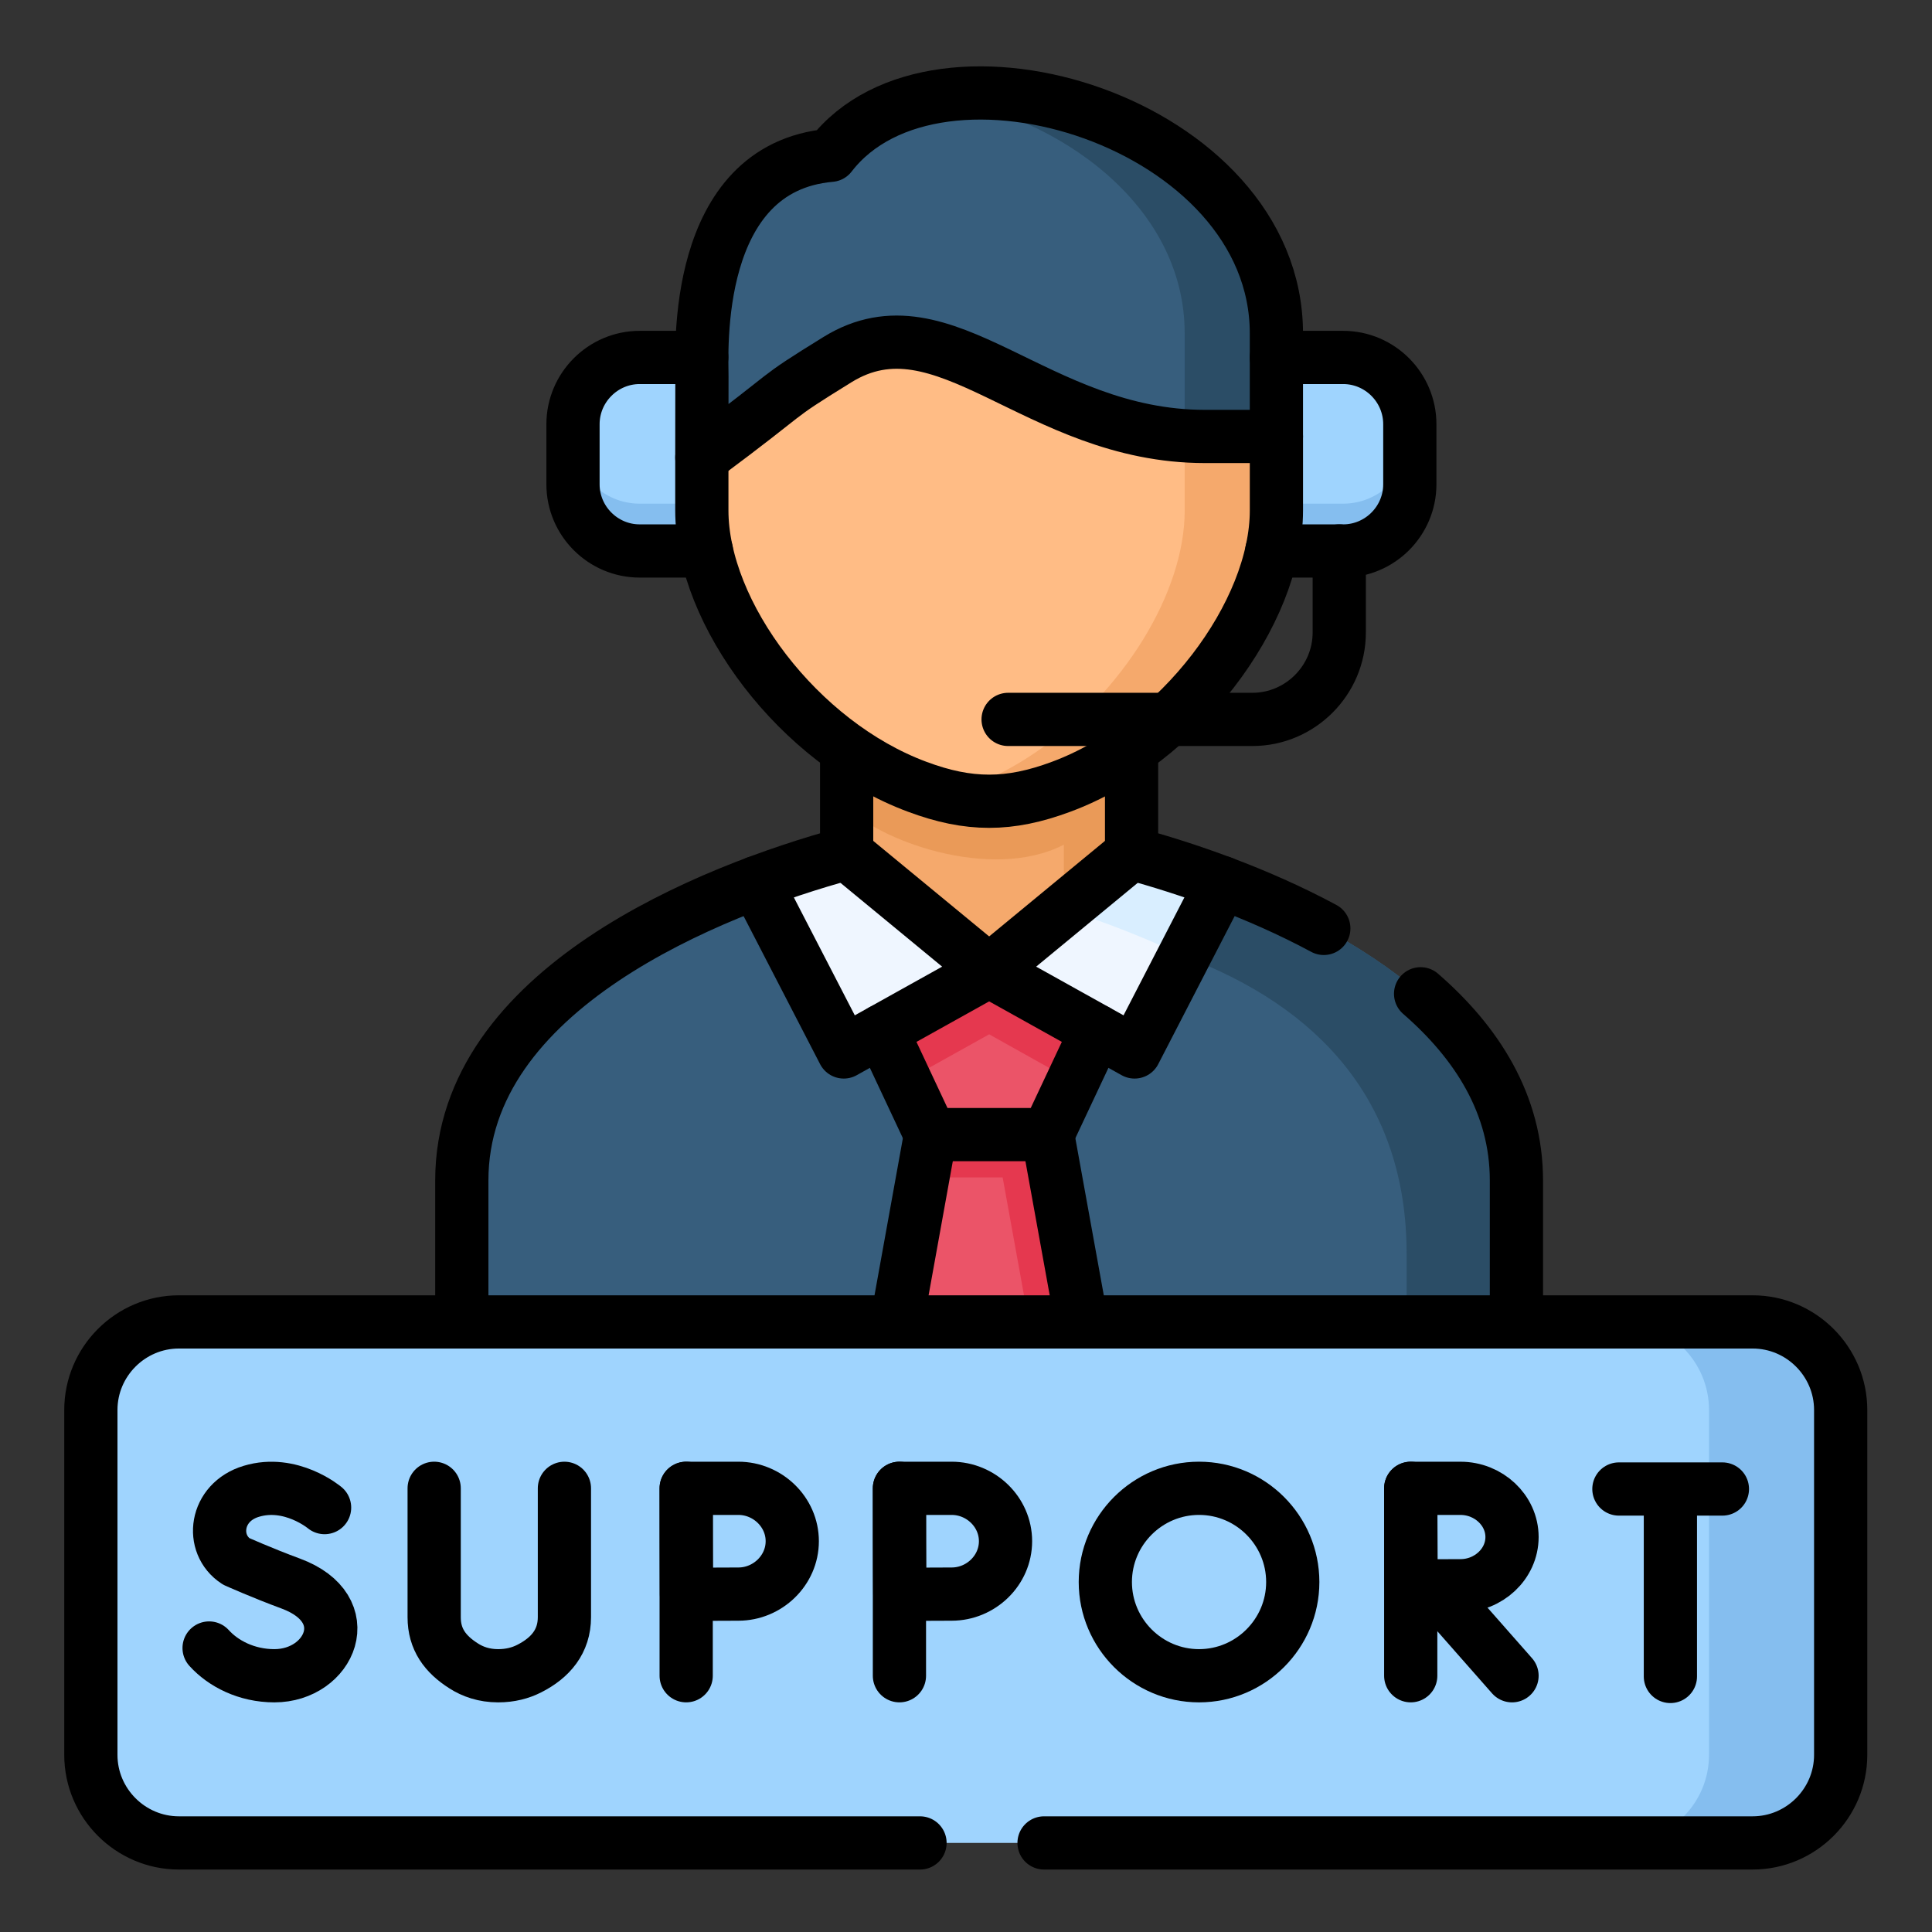 <?xml version="1.0" encoding="utf-8"?>
<!-- Generator: Adobe Illustrator 16.0.0, SVG Export Plug-In . SVG Version: 6.00 Build 0)  -->
<!DOCTYPE svg PUBLIC "-//W3C//DTD SVG 1.1//EN" "http://www.w3.org/Graphics/SVG/1.1/DTD/svg11.dtd">
<svg version="1.1" id="圖層_5" xmlns="http://www.w3.org/2000/svg" xmlns:xlink="http://www.w3.org/1999/xlink" x="0px" y="0px"
	 width="150px" height="150px" viewBox="0 0 150 150" enable-background="new 0 0 150 150" xml:space="preserve">
<rect x="0" y="0" width="150" height="150" fill="#333333" stroke="none"/>
<g id="g10824" transform="matrix(1.333,0,0,-1.333,0,682.667)">
	<g id="g10826">
		<g>
			<defs>
				<rect id="SVGID_1_" x="-13.75" y="385.75" width="140" height="140"/>
			</defs>
			<clipPath id="SVGID_2_">
				<use xlink:href="#SVGID_1_"  overflow="visible"/>
			</clipPath>
			<g id="g10828" clip-path="url(#SVGID_2_)">
				<g id="g10834" transform="translate(163.384,429.394)">
					<path id="path10836" fill="#9FD4FE" d="M-126.127,61.915c-2.133,0-3.883-1.75-3.883-3.889v-3.5c0-2.139,1.75-3.883,3.883-3.883
						h3.889c4.79,5.435,2.511,9.737-0.274,11.272H-126.127z"/>
				</g>
				<g id="g10838" transform="translate(342.919,374.433)">
					<path id="path10840" fill="#9FD4FE" d="M-268.843,105.606h3.929h0.227c2.139,0,3.883,1.75,3.883,3.883v3.5
						c0,2.139-1.745,3.889-3.883,3.889h-3.888C-271.582,115.506-272.064,107.966-268.843,105.606"/>
				</g>
				<g id="g10842" transform="translate(144.449,393.367)">
					<path id="path10844" fill="#85BEEF" d="M-111.076,90.554c0-2.139,1.75-3.883,3.883-3.883h3.889
						c0.843,0.954,1.464,1.878,1.906,2.755h-2.174h-3.621c-2.133,0-3.883,1.75-3.883,3.883V90.554z"/>
				</g>
				<g id="g10846" transform="translate(344.223,387.868)">
					<path id="path10848" fill="#85BEEF" d="M-269.88,94.925h-2.07c0.354-1.145,0.953-2.134,1.802-2.755h3.929h0.227
						c2.139,0,3.883,1.75,3.883,3.883v2.755c0-2.133-1.744-3.883-3.883-3.883h-0.227H-269.88z"/>
				</g>
				<g id="g10850" transform="translate(283.396,315.587)">
					<path id="path10852" fill="#F5A96C" d="M-221.528,152.384c-1.54-0.576-2.9-0.861-4.255-0.861c-1.36,0-2.72,0.285-4.261,0.861
						c-1.407,0.523-2.767,1.25-4.04,2.127v-9.853l7.197-5.935h2.203l3.267,2.692l1.745,1.436l2.185,1.807v9.853
						C-218.754,153.634-220.115,152.907-221.528,152.384"/>
				</g>
				<g id="g10854" transform="translate(262.647,311.392)">
					<path id="path10856" fill="#EA9A58" d="M-205.033,155.718c-1.36,0-2.72,0.285-4.261,0.86c-1.407,0.523-2.767,1.25-4.04,2.128
						v-4.929c1.709-1.913,8.359-4.447,12.649-2.238v-5.819l3.947,5.307v5.505v2.174c-1.266-0.877-2.627-1.604-4.04-2.128
						C-202.319,156.004-203.679,155.718-205.033,155.718"/>
				</g>
				<g id="g10858" transform="translate(244.875,134.856)">
					<path id="path10860" fill="#375E7D" d="M-190.906,296.05l3.645,15.138l-13.567,14.678c-2.459-0.924-5.075-2.105-7.504-3.564
						c-4.075-2.453-7.626-5.709-9.015-9.893c-0.407-1.215-0.628-2.512-0.628-3.889v-10.58c-0.087-1.507,0.273-1.89,1.75-1.89h18.595
						H-190.906z"/>
				</g>
				<g id="g10862" transform="translate(412.392,195.657)">
					<path id="path10864" fill="#375E7D" d="M-324.069,247.719c0,8.946-9.366,14.422-17.148,17.346l-13.562-14.678l4.022-15.138
						h24.938c1.482,0,1.837,0.383,1.75,1.89V247.719z"/>
				</g>
				<g id="g10866" transform="translate(292.607,134.856)">
					<path id="path10868" fill="#EB5468" d="M-228.85,296.05l-2.739,15.138l-3.406,1.842l-3.412-1.842l-2.738-15.138h6.15H-228.85z"
						/>
				</g>
				<g id="g10870" transform="translate(262.647,217.653)">
					<path id="path10872" fill="#E5384F" d="M-205.033,230.233l-3.412-1.842l-0.448-2.494h4.645l2.29-12.644h3.07l-2.739,15.138
						L-205.033,230.233z"/>
				</g>
				<g id="g10874" transform="translate(293.117,238.148)">
					<path id="path10876" fill="#EB5468" d="M-229.255,213.942l-6.249,3.488l-6.249-3.488l2.837-6.045h3.412h3.406L-229.255,213.942
						z"/>
				</g>
				<g id="g10878" transform="translate(262.647,255.154)">
					<path id="path10880" fill="#E5384F" d="M-205.033,200.423l-6.249-3.488l1.372-2.925l2.279,1.274l2.598,1.447l2.918-1.633
						l1.953-1.088l1.378,2.925L-205.033,200.423z"/>
				</g>
				<g id="g10882" transform="translate(262.647,255.154)">
					<path id="path10884" fill="#EFF6FF" d="M-205.033,200.423l-8.301,6.841c-1.552-0.418-3.365-0.982-5.266-1.697l5.098-9.865
						l2.22,1.233L-205.033,200.423z"/>
				</g>
				<g id="g10886" transform="translate(328.775,280.24)">
					<path id="path10888" fill="#EFF6FF" d="M-257.601,180.482c-1.901,0.714-3.708,1.278-5.267,1.697l-8.295-6.841l6.249-3.488
						l2.221-1.233L-257.601,180.482z"/>
				</g>
				<g id="g10890" transform="translate(328.775,280.24)">
					<path id="path10892" fill="#D9EEFF" d="M-257.601,180.482c-1.901,0.714-3.708,1.278-5.267,1.697l-2.186-1.802l-1.744-1.436
						c1.645-0.523,3.436-1.174,5.249-1.959c0.582-0.249,1.157-0.517,1.732-0.79L-257.601,180.482z"/>
				</g>
				<g id="g10894" transform="translate(412.392,195.657)">
					<path id="path10896" fill="#2B4D66" d="M-324.069,247.719c0,8.946-9.366,14.422-17.148,17.346l-2.215-4.29
						c7.783-2.923,12.969-8.4,12.969-17.346v-8.179h4.644c1.482,0,1.837,0.383,1.75,1.89V247.719z"/>
				</g>
				<g id="g10898" transform="translate(344.223,385.94)">
					<path id="path10900" fill="#FFBC85" d="M-269.88,96.458v4.307c-2.32,5.29-26.705,18.009-33.465-1.226v-3.081
						c0-6.005,5.644-13.538,12.545-16.096c1.511-0.564,2.848-0.843,4.191-0.843c1.337,0,2.674,0.279,4.19,0.843
						C-275.524,82.92-269.88,90.453-269.88,96.458"/>
				</g>
				<g id="g10902" transform="translate(344.223,436.226)">
					<path id="path10904" fill="#375E7D" d="M-269.88,56.485c0,12.283-19.776,18.41-25.967,10.371
						c-8.086-0.715-7.493-11.476-7.493-12.893l-0.006-3.482v-1.226c5.714,4.243,3.819,3.179,7.9,5.703
						c6.231,3.848,11.527-4.476,21.408-4.476h4.157V56.485z"/>
				</g>
				<g id="g10906" transform="translate(302.471,317.656)">
					<path id="path10908" fill="#F5A96C" d="M-236.69,150.738c3.209,2.221,5.848,5.418,7.312,8.696
						c0.803,1.79,1.251,3.61,1.251,5.307v4.307c-1.687,1.441-3.523,2.093-5.342,0.04v-4.348c0-4.801-3.604-10.58-8.58-14.016
						c-1.243-0.86-2.575-1.57-3.958-2.081c-0.529-0.198-1.029-0.355-1.523-0.483c0.924-0.244,1.796-0.36,2.674-0.36
						c1.337,0,2.674,0.279,4.19,0.843C-239.284,149.157-237.941,149.878-236.69,150.738"/>
				</g>
				<g id="g10910" transform="translate(318.174,407.143)">
					<path id="path10912" fill="#2B4D66" d="M-249.173,79.604c0.39-0.029,0.784-0.04,1.185-0.04h4.157v6.005
						c0,9.417-11.621,15.213-19.834,13.783c7.139-1.092,14.492-6.295,14.492-13.783V79.604z"/>
				</g>
				<g id="g10914" transform="translate(32.517,155.464)">
					<path id="path10916" fill="#9FD4FE" d="M-22.098,279.669h91.663c2.82,0,5.127-2.308,5.127-5.128v-20.09
						c0-2.82-2.307-5.128-5.127-5.128h-91.663c-2.819,0-5.127,2.308-5.127,5.128v20.09
						C-27.225,277.361-24.918,279.669-22.098,279.669"/>
				</g>
				<g id="g10918" transform="translate(504.483,32.501)">
					<path id="path10920" fill="#85BEEF" d="M-397.275,377.415v20.09c0,2.82-2.307,5.128-5.127,5.128h-7.667
						c2.819,0,5.127-2.308,5.127-5.128v-3.807v-16.282c0-2.82-2.308-5.128-5.127-5.128h7.667
						C-399.582,372.287-397.275,374.595-397.275,377.415"/>
				</g>
				<g id="g10922" transform="translate(279.257,208.668)">
					
						<path id="path10924" fill="none" stroke="#000000" stroke-width="3.1" stroke-linecap="round" stroke-linejoin="round" stroke-miterlimit="10" d="
						M-218.237,237.376l1.976-10.911"/>
				</g>
				<g id="g10926" transform="translate(441.502,108.013)">
					
						<path id="path10928" fill="none" stroke="#000000" stroke-width="3.1" stroke-linecap="round" stroke-linejoin="round" stroke-miterlimit="10" d="
						M-347.21,317.389h6.028"/>
				</g>
				<g id="g10930" transform="translate(456.128,106.312)">
					
						<path id="path10932" fill="none" stroke="#000000" stroke-width="3.1" stroke-linecap="round" stroke-linejoin="round" stroke-miterlimit="10" d="
						M-358.837,318.74v-10.568"/>
				</g>
				<g id="g10934" transform="translate(388.781,80.376)">
					
						<path id="path10936" fill="none" stroke="#000000" stroke-width="3.1" stroke-linecap="round" stroke-linejoin="round" stroke-miterlimit="10" d="
						M-305.301,339.357l4.587-5.208"/>
				</g>
				<g id="g10938" transform="translate(382.375,108.212)">
					
						<path id="path10940" fill="none" stroke="#000000" stroke-width="3.1" stroke-linecap="round" stroke-linejoin="round" stroke-miterlimit="10" d="
						M-300.208,317.231v-10.917"/>
				</g>
				<g id="g10942" transform="translate(411.144,94.379)">
					
						<path id="path10944" fill="none" stroke="#000000" stroke-width="3.1" stroke-linecap="round" stroke-linejoin="round" stroke-miterlimit="10" d="
						M-323.077,328.226c0-1.57-1.372-2.837-2.999-2.837c-0.803,0-2.878-0.012-2.878-0.012s-0.012,2.058-0.012,2.848
						c0,0.645-0.011,2.837-0.011,2.837h2.901C-324.449,331.064-323.077,329.791-323.077,328.226z"/>
				</g>
				<g id="g10946" transform="translate(237.165,108.212)">
					
						<path id="path10948" fill="none" stroke="#000000" stroke-width="3.1" stroke-linecap="round" stroke-linejoin="round" stroke-miterlimit="10" d="
						M-184.778,317.231v-10.917"/>
				</g>
				<g id="g10950" transform="translate(267.295,93.189)">
					
						<path id="path10952" fill="none" stroke="#000000" stroke-width="3.1" stroke-linecap="round" stroke-linejoin="round" stroke-miterlimit="10" d="
						M-208.729,329.173c0-1.704-1.436-3.081-3.139-3.081c-0.843,0-3.017-0.012-3.017-0.012s-0.018,2.232-0.018,3.092
						c0,0.704-0.005,3.081-0.005,3.081h3.04C-210.165,332.254-208.729,330.876-208.729,329.173z"/>
				</g>
				<g id="g10954" transform="translate(73.899,102.741)">
					
						<path id="path10956" fill="none" stroke="#000000" stroke-width="3.1" stroke-linecap="round" stroke-linejoin="round" stroke-miterlimit="10" d="
						M-54.994,321.579c0,0-1.959,1.645-4.267,0.948c-2.121-0.634-2.418-3.081-0.883-4.08c0,0,1.505-0.675,3.174-1.291
						c4.022-1.483,2.29-5.372-0.948-5.372c-1.622,0-2.982,0.709-3.802,1.616"/>
				</g>
				<g id="g10958" transform="translate(105.022,108.212)">
					
						<path id="path10960" fill="none" stroke="#000000" stroke-width="3.1" stroke-linecap="round" stroke-linejoin="round" stroke-miterlimit="10" d="
						M-79.734,317.231v-7.511c0-1.278,0.634-2.145,1.715-2.831c0.523-0.337,1.186-0.576,2.011-0.576
						c0.715,0,1.308,0.163,1.802,0.413c1.256,0.634,2.058,1.593,2.058,3v7.504"/>
				</g>
				<g id="g10962" transform="translate(176.593,108.212)">
					
						<path id="path10964" fill="none" stroke="#000000" stroke-width="3.1" stroke-linecap="round" stroke-linejoin="round" stroke-miterlimit="10" d="
						M-136.627,317.231v-10.917"/>
				</g>
				<g id="g10966" transform="translate(206.723,93.189)">
					
						<path id="path10968" fill="none" stroke="#000000" stroke-width="3.1" stroke-linecap="round" stroke-linejoin="round" stroke-miterlimit="10" d="
						M-160.578,329.173c0-1.704-1.442-3.081-3.139-3.081c-0.843,0-3.023-0.012-3.023-0.012s-0.012,2.232-0.012,3.092
						c0,0.704-0.005,3.081-0.005,3.081h3.04C-162.02,332.254-160.578,330.876-160.578,329.173z"/>
				</g>
				<g id="g10970" transform="translate(348.871,81.595)">
					
						<path id="path10972" fill="none" stroke="#000000" stroke-width="3.1" stroke-linecap="round" stroke-linejoin="round" stroke-miterlimit="10" d="
						M-273.575,338.389c0,3.006-2.453,5.459-5.458,5.459c-3.006,0-5.459-2.453-5.459-5.459c0-3.005,2.453-5.459,5.459-5.459
						C-276.028,332.93-273.575,335.384-273.575,338.389z"/>
				</g>
				<g id="g10974" transform="translate(293.117,238.148)">
					
						<path id="path10976" fill="none" stroke="#000000" stroke-width="3.1" stroke-linecap="round" stroke-linejoin="round" stroke-miterlimit="10" d="
						M-229.255,213.942l-2.843-6.045h-3.406h-3.412l-2.837,6.045"/>
				</g>
				<g id="g10978" transform="translate(303.095,288.517)">
					
						<path id="path10980" fill="none" stroke="#000000" stroke-width="3.1" stroke-linecap="round" stroke-linejoin="round" stroke-miterlimit="10" d="
						M-237.187,173.903l-8.295-6.842l8.47-4.72l5.092,9.865"/>
				</g>
				<g id="g10982" transform="translate(222.171,288.517)">
					
						<path id="path10984" fill="none" stroke="#000000" stroke-width="3.1" stroke-linecap="round" stroke-linejoin="round" stroke-miterlimit="10" d="
						M-172.859,173.903l8.301-6.842l-8.469-4.72l-5.098,9.865"/>
				</g>
				<g id="g10986" transform="translate(243.004,7.5)">
					
						<path id="path10988" fill="none" stroke="#000000" stroke-width="3.1" stroke-linecap="round" stroke-linejoin="round" stroke-miterlimit="10" d="
						M-189.419,397.288h-43.166c-2.819,0-5.127,2.308-5.127,5.128v20.09c0,2.82,2.307,5.128,5.127,5.128h91.662
						c2.821,0,5.128-2.308,5.128-5.128v-20.09c0-2.82-2.307-5.128-5.128-5.128h-41.271"/>
				</g>
				<g id="g10990" transform="translate(246.009,208.668)">
					
						<path id="path10992" fill="none" stroke="#000000" stroke-width="3.1" stroke-linecap="round" stroke-linejoin="round" stroke-miterlimit="10" d="
						M-191.808,237.376l-1.971-10.911"/>
				</g>
				<g id="g10994" transform="translate(112.873,155.464)">
					
						<path id="path10996" fill="none" stroke="#000000" stroke-width="3.1" stroke-linecap="round" stroke-linejoin="round" stroke-miterlimit="10" d="
						M-85.975,279.669v8.243c0,11.131,14.509,16.898,22.414,19.043v5.505 M-30.131,298.782c3.273-2.842,5.581-6.429,5.581-10.87
						v-8.243 M-46.965,312.46v-5.505c3.134-0.849,7.301-2.268,11.196-4.365"/>
				</g>
				<g id="g10998" transform="translate(181.042,400.964)">
					
						<path id="path11000" fill="none" stroke="#000000" stroke-width="3.1" stroke-linecap="round" stroke-linejoin="round" stroke-miterlimit="10" d="
						M-140.164,84.516c5.714,4.243,3.819,3.179,7.9,5.703c6.231,3.848,11.527-4.476,21.408-4.476h4.157v6.005
						c0,12.283-19.776,18.41-25.967,10.371c-8.086-0.715-7.493-11.476-7.493-12.893L-140.164,84.516z"/>
				</g>
				<g id="g11002" transform="translate(181.042,400.964)">
					
						<path id="path11004" fill="none" stroke="#000000" stroke-width="3.1" stroke-linecap="round" stroke-linejoin="round" stroke-miterlimit="10" d="
						M-140.164,84.516v-3.081c0-6.005,5.644-13.538,12.545-16.096c1.511-0.564,2.848-0.843,4.191-0.843
						c1.337,0,2.674,0.279,4.191,0.843c6.894,2.558,12.539,10.091,12.539,16.096v4.307"/>
				</g>
				<g id="g11006" transform="translate(344.223,429.394)">
					
						<path id="path11008" fill="none" stroke="#000000" stroke-width="3.1" stroke-linecap="round" stroke-linejoin="round" stroke-miterlimit="10" d="
						M-269.88,61.915h3.888c2.139,0,3.883-1.75,3.883-3.889v-3.5c0-2.134-1.744-3.883-3.883-3.883h-4.156"/>
				</g>
				<g id="g11010" transform="translate(362.08,374.433)">
					
						<path id="path11012" fill="none" stroke="#000000" stroke-width="3.1" stroke-linecap="round" stroke-linejoin="round" stroke-miterlimit="10" d="
						M-284.076,105.606v-4.749c0-2.785-2.279-5.063-5.057-5.063h-14.23"/>
				</g>
				<g id="g11014" transform="translate(181.014,429.394)">
					
						<path id="path11016" fill="none" stroke="#000000" stroke-width="3.1" stroke-linecap="round" stroke-linejoin="round" stroke-miterlimit="10" d="
						M-140.142,61.915h-3.615c-2.133,0-3.883-1.75-3.883-3.889v-3.5c0-2.139,1.75-3.883,3.883-3.883h3.889"/>
				</g>
			</g>
		</g>
	</g>
</g>
</svg>

